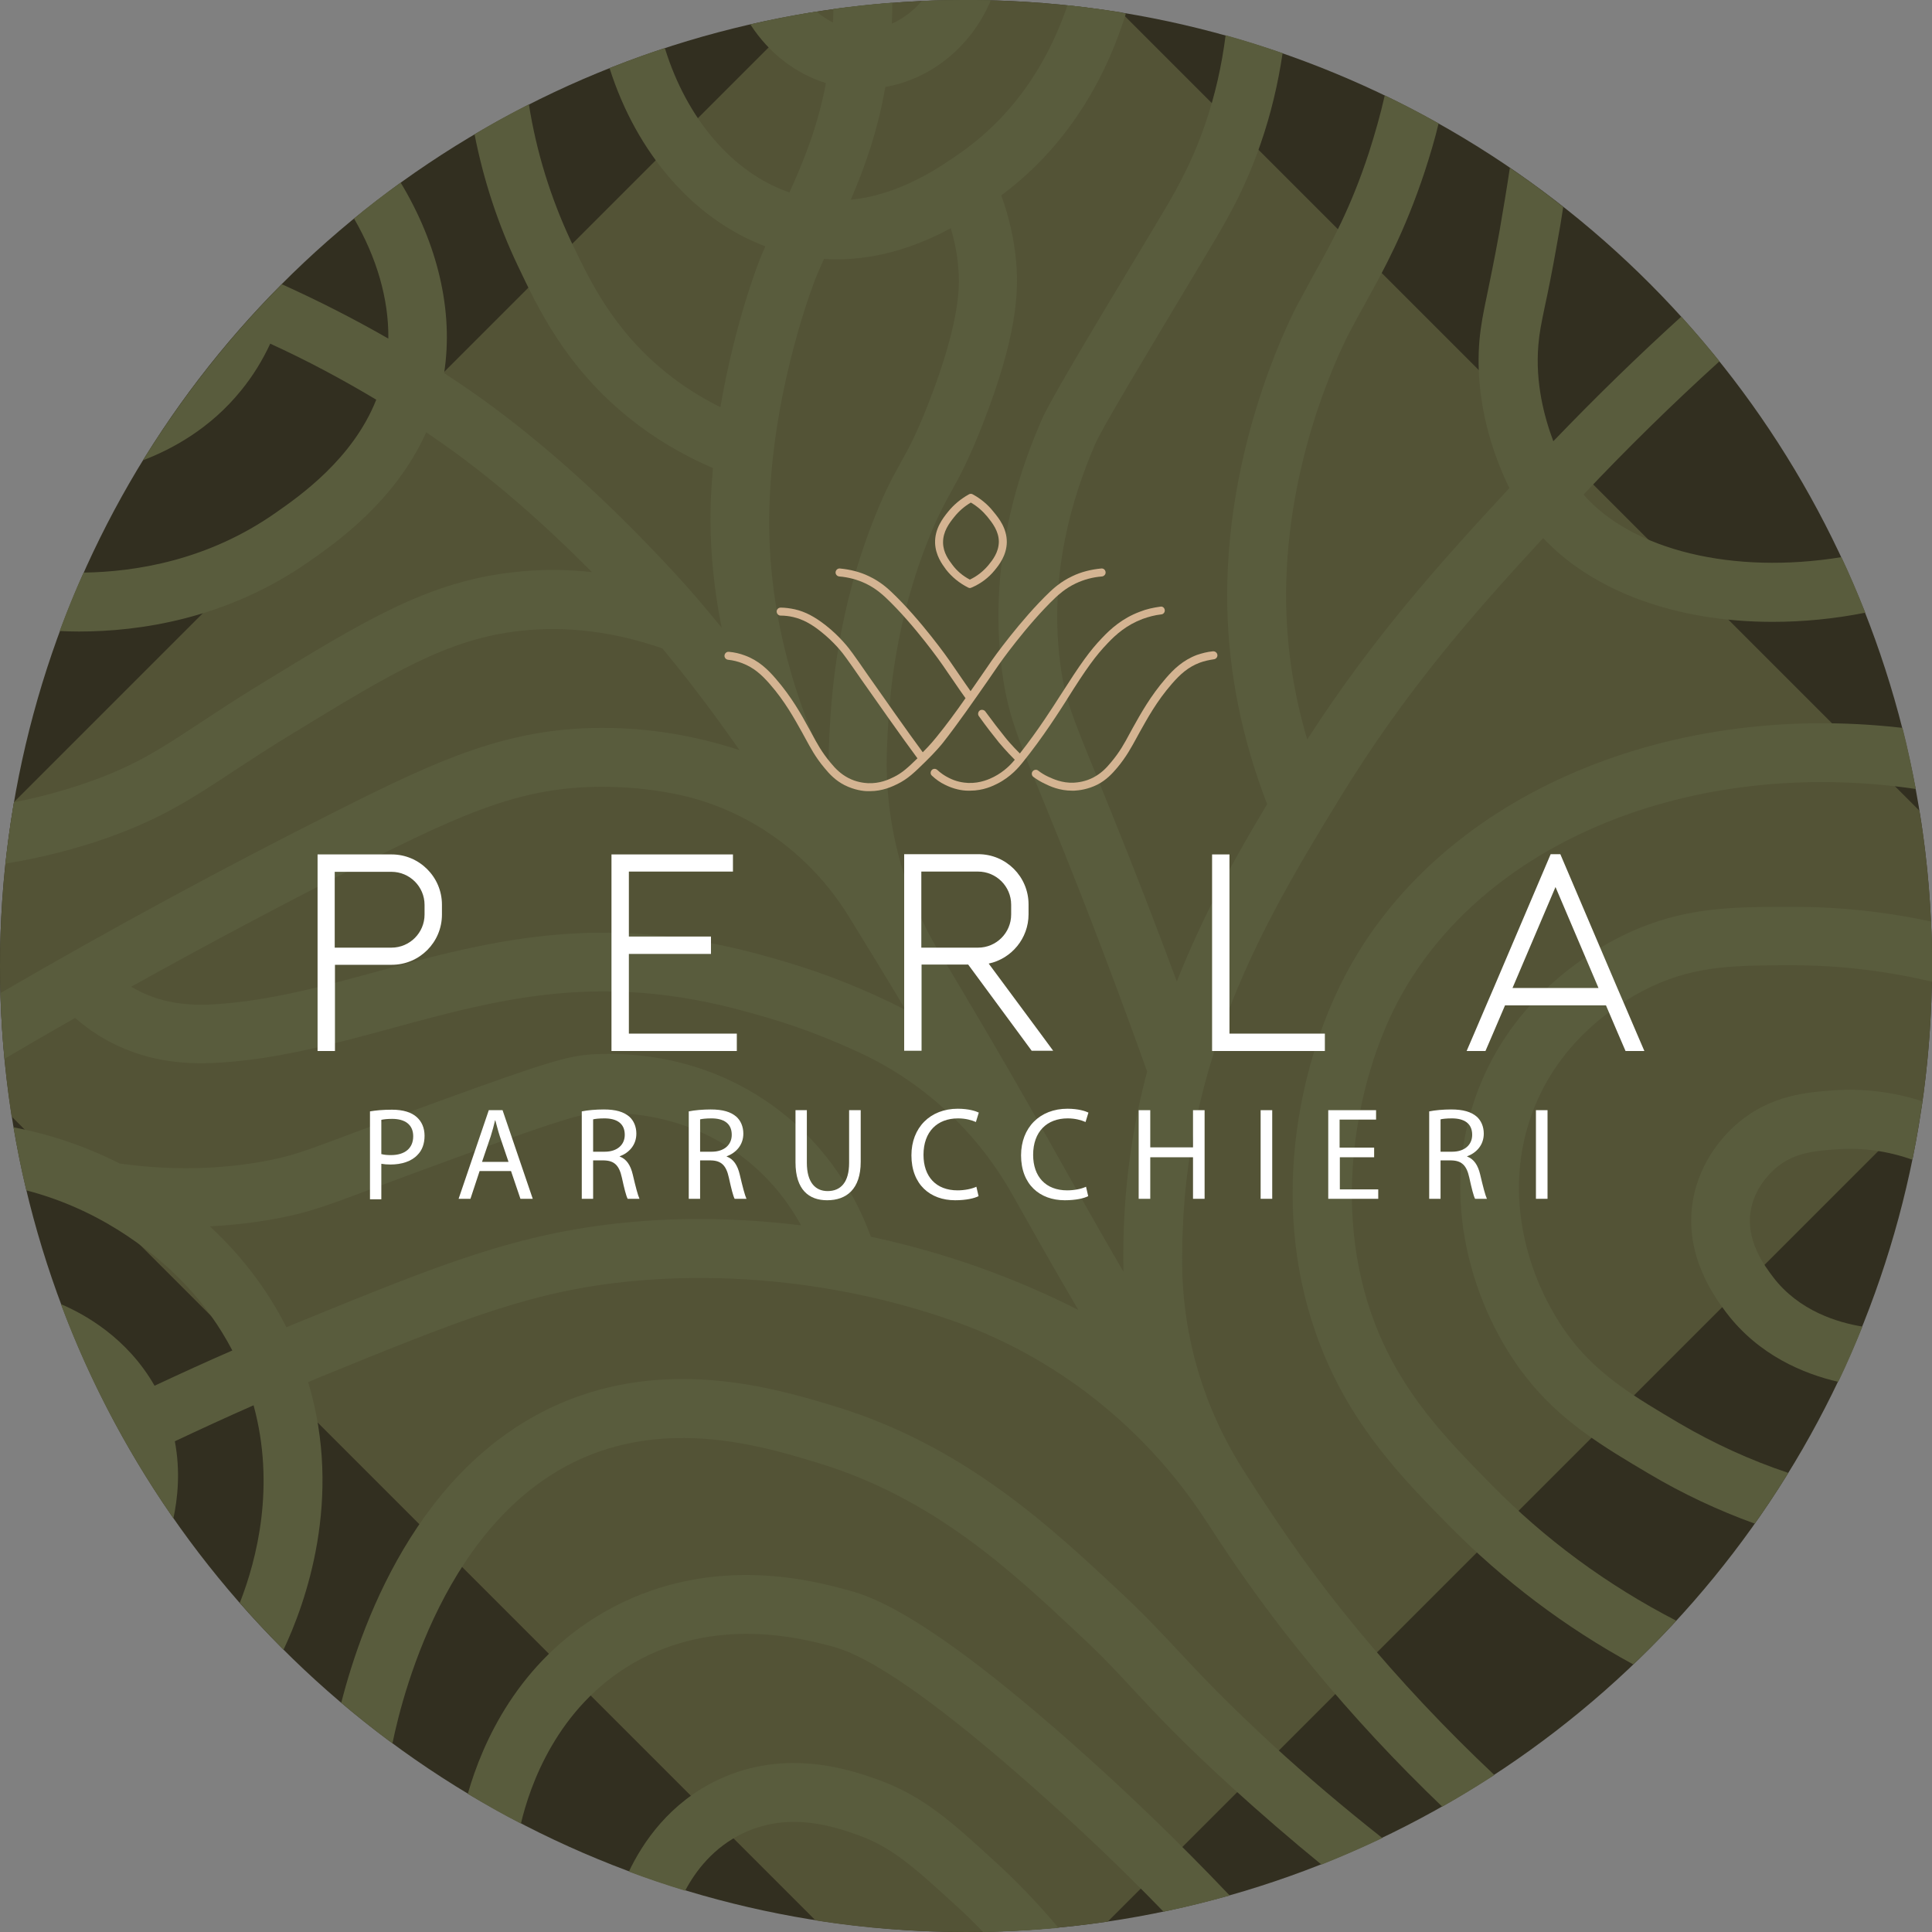 <?xml version="1.0" encoding="utf-8"?>
<!-- Generator: Adobe Illustrator 27.0.1, SVG Export Plug-In . SVG Version: 6.00 Build 0)  -->
<svg version="1.1" id="Livello_1" xmlns="http://www.w3.org/2000/svg" xmlns:xlink="http://www.w3.org/1999/xlink" x="0px" y="0px"
	 viewBox="0 0 800 800" style="enable-background:new 0 0 800 800;" xml:space="preserve">
<rect x="0" y="0" width="800" height="800" fill="#808080" stroke="none"/>
<style type="text/css">
	.st0{fill:#322F20;}
	.st1{fill:#535336;}
	.st2{fill:#595C3D;}
	.st3{fill:#D4B492;}
	.st4{fill:#FFFFFF;}
</style>
<g>
	<circle class="st0" cx="400" cy="400" r="400"/>
	<path class="st1" d="M800,400c0,19.9-1.5,39.5-4.3,58.7l-337,337c-19.2,2.8-38.8,4.3-58.7,4.3c-21.2,0-42-1.6-62.3-4.8L4.8,462.3
		C1.7,442,0,421.2,0,400c0-23.2,2-45.9,5.8-67.9L332.1,5.8C354.1,2,376.8,0,400,0c21.9,0,43.3,1.8,64.2,5.1l330.6,330.6
		C798.3,356.7,800,378.1,800,400z"/>
	<g>
		<path class="st2" d="M562.2,674.8c-16.4-19.9-29.6-38.1-47.7-66.6c-16-25.3-24.7-54.5-25-84.5c0-4.5,0-8.9,0.2-13.3
			c2.6-77.4,37.1-134.1,64.9-179.6c27.4-44.8,55.2-76.4,84.4-108c20.9,22.3,55.5,34.7,95,34.7c12.4,0,25.3-1.2,38.4-3.8
			c-3.1-7.8-6.3-15.4-9.9-23c-44.8,7.3-86.6-2.8-106.8-25.9c18-19.1,36.9-37.6,56.3-55.2c-5.1-6.3-10.4-12.5-15.8-18.5
			c-18.2,16.5-35.9,33.8-53,51.6c-3.8-10.1-7.5-24.2-6.2-39.8c0.4-5,1.2-8.9,2.7-16.1c1.3-6,3-14.2,5.2-26.8
			c0.9-4.8,1.7-9.6,2.4-14.3c-7.2-5.7-14.5-11.1-22.1-16.2c-1.3,8.7-2.8,17.6-4.3,26.3c-2.2,12.2-3.9,20.2-5.1,26.1
			c-1.6,7.6-2.6,12.6-3.2,19.1c-2.2,26.4,6.5,49.1,12.4,61.1c-28.8,31.1-56.3,61.6-83.7,104.1c-5.4-18.2-8.3-36.6-8.7-55
			c-1.3-57.2,21.4-104.2,25.9-113c2.1-4,4.3-8,6.6-12.2c7.8-14,16.6-30,24.9-55.1c2.1-6.5,4.1-13.1,5.7-19.8
			c-7.3-4.1-14.7-8-22.3-11.6c-1.8,8-4.1,16-6.6,23.8c-7.5,22.9-15.4,37.1-23,50.8c-2.4,4.4-4.7,8.6-7,12.9
			c-5,9.8-30,61.6-28.6,124.7c0.6,27.3,6.2,54.6,16.5,81.3c-12.7,21.1-26.4,45.5-37.4,73.4c-8.8-23.7-17.8-47-27-69.7
			c-2.4-6-4.6-11.4-6.5-16.1c-9.9-24.2-12.9-31.5-14.7-45.3c-5.9-43.4,9.3-79.3,14.2-91c2.7-6.5,18.9-33.3,45.6-77.9l0.4-0.7
			c7.8-13,15.9-26.4,22.7-46.2c4.2-12.1,7.2-24.7,9.1-37.5c-7.8-2.7-15.6-5.2-23.6-7.4c-1.6,12.6-4.4,25-8.5,36.9
			c-6,17.4-13,29.2-20.5,41.6l-0.4,0.7c-30.1,50-43.8,72.9-47.2,81c-5.6,13.3-22.7,53.7-15.9,103.7c2.3,16.9,6.1,26.2,16.3,51.3
			c1.9,4.7,4.1,10,6.5,16c12.8,31.6,25.3,64.6,37.2,97.9c-5.4,20.3-8.9,42.2-9.7,65.9c-0.2,5.7-0.2,11.3-0.1,17
			c-10.1-17.4-17.4-30.3-24.9-43.7c-8.9-15.8-18-32.2-32.6-57c-6.5-11.1-12.8-21.6-18.7-31.5c-15.5-25.7-23-55.3-21.7-85.2
			c0.1-2.2,0.2-4.4,0.3-6.6c0.8-13.3,2.7-44.5,17.3-80.4c3.7-9.1,6.3-13.8,9-18.7c3.4-6.1,7.2-13,13-27.8
			c14.3-36.5,14.9-54.9,13.9-66.9c-0.8-9.5-2.9-18.8-6.2-27.9c30.2-22.4,44.7-52.9,51.6-75.3l0,0c-7.8-1.4-16-2.6-24.2-3.4
			c-6.4,19-19.1,43.3-43.9,60.8c-8.2,5.8-25.2,17.7-45.8,19.7c5.7-13.3,11-27.9,14.3-46.7c19.1-3.3,35.7-16.9,43.7-35.9
			C406.8,0,403.4,0,400,0c-6.1,0-12.2,0.1-18.3,0.4c-3.5,4.1-7.7,7.3-12.4,9.4c0.1-2.9,0.2-5.8,0.2-8.7c-8.2,0.6-16.3,1.5-24.4,2.6
			c0,1.9-0.1,3.7-0.2,5.6c-2.4-1.2-4.7-2.7-6.8-4.5c-9.3,1.4-18.4,3.2-27.4,5.3c7.6,11.8,18.7,20.4,31.3,24.3
			c-3.4,18-9,31.7-15.1,45.3c-23.4-8.1-42.5-30.3-51.6-59.8c-7.8,2.5-15.4,5.3-22.9,8.3c11.3,35.6,35.1,62.7,64.5,73.8
			c-0.7,1.6-1.3,3.1-2,4.7c-0.6,1.4-10.6,26.7-16.6,61.9c-8.1-4-15.8-8.9-22.8-14.6c-21.7-17.6-31.4-38-39.2-54.4
			C228,81.8,222.1,62.9,219,43.2c-7.7,3.9-15.2,8-22.5,12.4c3.7,18.9,9.7,37.2,17.9,54.4c8.4,17.7,19.8,41.8,45.9,62.9
			c10.5,8.5,22.3,15.5,34.9,20.9c-0.3,3.9-0.6,7.8-0.8,11.8c-0.8,17.8,0.8,36,4.4,54.3c-7.7-9.5-14.2-17-20-23.2
			c-27-29.2-53.9-53.4-79.9-72c-4.9-3.5-9.9-6.9-15-10.2c4-25.8-2.7-53.5-18-78.9c-6.6,4.8-13.1,9.7-19.3,14.9
			c9.4,16.2,14.4,33.3,14.2,49.7c-14.3-8.2-29-15.7-44.1-22.5c-21.8,21.9-41.1,46.4-57.5,72.9c11.8-4.5,27.8-13,40.7-29
			c4.8-5.9,8.8-12.4,12-19.3c15.1,6.9,29.7,14.7,43.9,23.2c-9.7,24.5-31.7,39.9-41.6,46.8C86,232.1,56,236.8,34.6,237.1
			c-3.6,7.9-6.9,16-9.9,24.2c2.5,0.1,5.2,0.2,8,0.2c25.1,0,61.3-5.2,95.3-29c11.3-7.9,35.6-24.9,48.5-53.5c2.7,1.9,5.5,3.8,8.2,5.7
			c19.7,14,39.9,31.5,60.4,52.2c-10.8-1.2-21.6-1.2-32.2,0c-35.5,3.9-61.6,19.8-104.7,46.2c-10,6.1-18,11.4-25,16
			c-16.5,10.9-27.4,18.1-47.3,25c-9.8,3.4-19.8,6.1-30.1,8.1c-1.4,8.4-2.6,16.8-3.5,25.4c14.2-2.3,28.2-5.8,41.7-10.5
			c22.6-8,35.2-16.2,52.6-27.7c6.9-4.5,14.7-9.7,24.3-15.5c41.6-25.4,64.6-39.4,94.7-42.7c19.2-2.1,38.9,0.4,58.7,7.3
			c7.7,9.3,18.2,22.5,31.9,42.1c-18.7-6.1-37.6-9.2-56.7-9.2c-0.3,0-0.6,0-0.9,0c-38.5,0.2-66.7,13-108.6,34.1
			C93.2,359,46.3,384.4,0.2,411.2c0.2,9.2,0.8,18.2,1.7,27.2c9.7-5.7,19.4-11.3,29.2-16.9c4.3,3.7,8.9,7,13.8,9.6
			c17.8,9.6,35,9.6,46.5,8.9c24.5-1.6,48.2-8.1,71.1-14.3c25-6.8,50.9-13.9,78.9-15c34.9-1.5,61.9,6.5,76.4,10.7
			c13.9,4.1,27.3,9.3,40.3,15.5c25.8,12.5,47,32.7,61,57.6l0.2,0.3c8.1,14.4,15.8,28.2,27.2,47.6C420,529,392,519,362.9,512.6
			c-0.8-0.2-1.5-0.3-2.3-0.5c-5.3-14.7-16.5-36.2-38.9-53c-21.2-15.9-47.1-23.7-74.8-22.6c-10.5,0.4-18.2,2.4-64.6,19.3
			c-15.4,5.6-26.5,9.8-35.4,13.1c-19.9,7.5-25.3,9.5-35.2,11.5c-19.6,3.9-40.5,4.4-62.1,1.4c-13.8-7-28.7-12.1-44-15
			c1.5,8.8,3.2,17.5,5.3,26.1c13.5,3.5,26.3,9.1,38,16.4c21.2,13.3,37,30.1,47.3,49.9c-10.8,4.7-21.5,9.6-32.2,14.6
			C52.7,554,35.1,544.2,25.2,540c11.8,31.7,27.6,61.4,46.6,88.7c1.7-7.9,3-19.2,0.6-31.9c10.8-5.1,21.7-10.1,32.6-14.9
			c9.1,33.3,1.4,63.7-5.7,81.8c5.8,6.7,11.9,13.1,18.1,19.4c9-19,24.8-62.4,10.2-110.8c1.7-0.7,3.3-1.4,5-2.1
			c60.6-24.8,89.1-35.9,129.1-39.7c31-3,64.2-0.9,96,6c12,2.6,23.8,5.9,35.4,9.9c43.8,15,81.2,44.7,106.4,83.5
			c14.6,22.6,28,41.1,44,60.4c16.7,20.3,34.7,39.6,53.7,57.8c7.3-4.1,14.5-8.5,21.6-13.1C598.7,716.1,579.7,695.9,562.2,674.8z
			 M318.7,206.8c2.1-49,18.7-90.6,18.8-91c1.2-2.9,2.4-5.8,3.7-8.6c1.7,0.1,3.5,0.2,5.2,0.2c18.7,0,35.1-6.3,47.3-12.9
			c1.6,5.4,2.7,10.9,3.1,16.4c0.5,5.5,1.7,20.1-12.3,56c-5.2,13.3-8.3,18.9-11.6,24.8c-3,5.4-6.1,10.9-10.3,21.4
			c-16.1,39.6-18.2,74.8-19,88.1c-0.4,6-0.5,12-0.5,17.9C325.1,281.6,317.1,243.6,318.7,206.8z M324.7,398.1
			c-14.7-4.3-45.4-13.3-84.3-11.7c-30.7,1.3-58,8.7-84.3,15.9c-22.7,6.2-44.2,12-66.3,13.5c-9.1,0.6-21.2,0.5-33.3-6
			c-0.7-0.4-1.4-0.8-2.2-1.2c32.1-17.9,64.4-35,96.6-51.3c42.3-21.3,65.8-31.4,97.8-31.5c0.2,0,0.5,0,0.8,0c9.8,0,19.5,0.9,29.3,2.8
			c30,5.8,56.1,24.3,72.3,50.3c7.4,12,15.4,25,23.9,39.3C358.8,409.9,342,403.2,324.7,398.1z M259.4,506.2
			c-45.3,4.4-77.5,17.5-136,41.4c-1.6,0.7-3.2,1.3-4.8,2c-6.5-12.9-16.5-27.7-31.7-41.8c10.1-0.5,19.9-1.7,29.6-3.6
			c11.9-2.4,18.2-4.7,39-12.5c8.8-3.3,19.8-7.4,35.2-13c45.8-16.7,50.9-17.6,57.1-17.8c22.1-0.8,42.6,5.3,59.2,17.8
			c11.7,8.8,19.6,19.3,24.7,28.7C307.3,504.4,282.8,503.9,259.4,506.2z"/>
		<path class="st2" d="M487.9,683.6c-7.3-7.8-14.1-15.1-24.3-24.6c-28.8-27-64.7-60.5-118-76.7c-22-6.7-63-19.1-105.3-4.4
			c-64.7,22.5-90.1,92.4-99,127.2c6.9,5.8,13.9,11.4,21.2,16.8c4.7-22.9,24.8-99.7,85.8-120.9c34.9-12.1,69.5-1.6,90.2,4.7
			c47.9,14.5,80.1,44.6,108.4,71.2c9.6,8.9,16.2,16,23.1,23.5c9.4,10.1,20.1,21.5,40,39.6c12.1,11,24.6,21.8,37.2,32.1
			c8.5-3.4,17-7.1,25.2-11c-15.7-12.4-31.2-25.5-46-39.1C507.4,704.4,497.5,693.9,487.9,683.6z"/>
		<path class="st2" d="M442.9,721c-62-54.7-83.8-60.5-93.1-62.9c-14.2-3.8-57.2-15.2-100.1,9.7c-35.1,20.4-49.9,53.6-56,75
			c7.2,4.3,14.5,8.5,22,12.3c3.7-15.7,14.9-48,46.3-66.3c34.1-19.8,69.8-10.4,81.6-7.3c7,1.8,25.5,6.8,83.2,57.7
			c18.8,16.6,37.3,34.1,55,52.4c9.2-1.9,18.4-4.2,27.4-6.7C488,762.6,465.7,741.1,442.9,721z"/>
		<path class="st2" d="M412.2,771c-18-16.5-29.9-27.4-49-34.2c-10.2-3.6-37.3-13.3-65.7,0.1c-20.3,9.5-31.4,26.1-37.1,38.1
			c7.7,2.9,15.4,5.5,23.3,7.9c4.3-8.1,11.7-18,24.2-23.9c19.3-9.1,38.1-2.4,47.2,0.8c14.4,5.1,23.7,13.7,40.7,29.2
			c3.9,3.5,7.6,7.2,11.3,11l0,0c10.5-0.2,20.9-0.8,31.2-1.7C430.2,788.6,421.4,779.4,412.2,771z"/>
		<path class="st2" d="M569.5,548.5c-18.9-48.7-7.1-101.9,8.7-132.6c34.7-67,122.1-102.8,215.1-89.2c-1.6-8.5-3.4-17-5.5-25.3
			c-99.8-11.5-192.9,29.4-231.2,103.3c-19.1,36.9-31.7,96.4-9.8,152.6c13,33.5,34.3,55.2,53.1,74.3c22.5,22.8,48.1,42.2,76.4,57.6
			c6.1-5.8,12.1-11.9,17.8-18.1c-28.7-14.8-54.5-33.8-76.8-56.6C599.3,596.2,580.7,577.3,569.5,548.5z"/>
		<path class="st2" d="M799.6,381.6c-18.9-4.1-38-6.1-57.1-6.1c-25.2,0-45.1,0-68.7,11c-13.1,6.1-45.4,24.5-60.9,62.7
			c-19,46.8-1.9,94.1,18.5,120.4c14.6,18.9,32.6,29.5,51.5,40.7c13.8,8.2,28.5,15.1,43.7,20.6c4.8-6.8,9.5-13.8,13.9-21
			c-15.8-5.3-30.9-12.2-45.2-20.6c-17.6-10.4-32.9-19.4-44.7-34.7c-16.4-21.2-30.3-59.1-15.1-96.4c12.2-30.2,38.1-44.9,48.6-49.8
			c18.6-8.7,35.3-8.7,58.4-8.7c19.2,0,38.4,2.3,57.5,6.8c0-2.2,0.1-4.4,0.1-6.7C800,393.8,799.9,387.7,799.6,381.6z"/>
		<path class="st2" d="M759,451.5c-10.7,0.8-25.4,1.9-39,13.2c-4.8,4-16.3,15.2-19.1,33c-3.6,22.6,9.6,40.1,13.9,45.8
			c13.5,17.8,32.2,25.4,46.4,28.7c3.6-7.5,6.9-15.1,10-22.9c-10-1.6-26.3-6.4-37-20.5c-3.4-4.5-11.3-14.9-9.3-27.2
			c1.5-9.6,8-15.9,10.6-18.1c7.6-6.3,16.1-7,25.2-7.6c10.4-0.8,20.9,0.7,31.2,4.3c1.6-8,3-16.1,4.1-24.2l0,0
			C783.9,452.1,771.3,450.6,759,451.5z"/>
	</g>
	<g>
		<g>
			<path class="st3" d="M409,281.9c1.5-2.2,3-4.4,4.4-6.4c0.1-0.2,11.7-16.7,23.7-28.1c1.1-1,3.9-3.7,8.3-5.8
				c3.4-1.6,7-2.6,10.9-2.9c0.9-0.1,1.6-0.9,1.5-1.8c-0.1-0.9-0.8-1.6-1.8-1.5c-4.2,0.4-8.3,1.4-12,3.2c-4.9,2.3-8,5.3-9.2,6.4
				c-12.2,11.6-24.1,28.4-24.2,28.6c-1.4,2.1-2.9,4.2-4.4,6.4c-1.4,2-2.8,4.1-4.3,6.2c-1.5-2.1-2.9-4.2-4.3-6.2
				c-1.5-2.2-3-4.4-4.4-6.4c-0.1-0.2-11.9-17-24.2-28.6c-1.2-1.1-4.3-4.1-9.2-6.4c-3.7-1.8-7.8-2.8-12-3.2c-0.9-0.1-1.7,0.6-1.8,1.5
				c-0.1,0.9,0.6,1.7,1.5,1.8c3.8,0.3,7.5,1.3,10.9,2.9c4.4,2.1,7.2,4.8,8.3,5.8c12,11.3,23.6,27.9,23.7,28.1
				c1.4,2.1,2.9,4.2,4.4,6.4c1.6,2.4,3.3,4.8,5,7.2c-3.9,5.6-8.1,11.3-12.1,16.2c-0.4,0.5-2.5,3.1-5.6,6.2
				c-6.3-8.5-16.2-22.7-22.9-32.2c-2.6-3.8-4.8-6.9-6.1-8.7c-1.7-2.4-5.4-7.1-11.1-11.6c-4.6-3.6-8.5-5.7-12.9-6.7
				c-1.9-0.4-3.9-0.7-5.8-0.7c-1,0-1.7,0.7-1.7,1.6s0.7,1.7,1.6,1.7c1.7,0,3.5,0.2,5.2,0.6c3.9,0.9,7.5,2.8,11.6,6.1
				c5.4,4.3,8.9,8.7,10.5,11c1.3,1.8,3.5,4.9,6.1,8.7c6.8,9.7,17,24.2,23.3,32.7c-4.1,4-6.4,6.1-9.9,7.8c-2,1-5.7,2.7-10.6,2.5
				c-1.6-0.1-4.8-0.4-8.2-2.2c-3-1.6-5.1-3.6-7.3-6.3c-3.6-4.3-5.5-7.8-7.7-11.9c-0.4-0.7-0.8-1.4-1.2-2.2
				c-3.2-5.9-7.3-13.2-13.8-20.7c-3.2-3.7-7-7.5-12.8-9.6c-2.1-0.8-4.3-1.3-6.6-1.5c-0.9-0.1-1.7,0.6-1.8,1.5
				c-0.1,0.9,0.6,1.7,1.5,1.8c2,0.2,4,0.7,5.8,1.4c4.8,1.8,8.1,4.8,11.5,8.7c6.3,7.2,10.2,14.4,13.4,20.1c0.4,0.7,0.8,1.5,1.2,2.2
				c2.2,4,4.2,7.9,8,12.4c2.1,2.6,4.6,5.2,8.3,7.1c4,2,7.7,2.5,9.6,2.5c0.3,0,0.6,0,0.9,0c5.3,0,9.2-1.9,11.3-2.9
				c4.5-2.2,7.2-4.9,11.8-9.4c3.9-3.8,6.5-6.9,7.2-7.8C396.7,299.6,403.2,290.2,409,281.9z"/>
			<path class="st3" d="M502.2,269.7c-2.3,0.2-4.5,0.8-6.6,1.5c-5.8,2.2-9.6,5.9-12.8,9.6c-6.5,7.5-10.5,14.8-13.8,20.7
				c-0.4,0.8-0.8,1.5-1.2,2.2c-2.2,4.1-4.1,7.6-7.7,11.9c-2.2,2.7-4.3,4.7-7.3,6.3c-3.4,1.8-6.6,2.1-8.2,2.2
				c-4.9,0.2-8.6-1.6-10.6-2.5c-1.5-0.7-2.8-1.5-4.1-2.5c-0.7-0.6-1.8-0.4-2.3,0.3c-0.6,0.7-0.4,1.8,0.3,2.3c1.5,1.1,3,2,4.7,2.8
				c2,1,6,2.9,11.3,2.9c0.3,0,0.6,0,0.9,0c1.9-0.1,5.6-0.5,9.6-2.5c3.7-1.9,6.2-4.6,8.3-7.1c3.8-4.6,5.8-8.4,8-12.4
				c0.4-0.7,0.8-1.4,1.2-2.2c3.2-5.7,7.1-12.9,13.4-20.1c3.4-3.9,6.7-6.9,11.5-8.7c1.9-0.7,3.8-1.1,5.8-1.4c0.9-0.1,1.6-0.9,1.5-1.8
				C504,270.3,503.2,269.6,502.2,269.7z"/>
			<path class="st3" d="M441.8,289.6c8.1-12.9,11.9-18.1,16.9-23.3c3.4-3.6,7.8-7.5,14.4-10c2.5-0.9,5.1-1.6,7.8-1.9
				c0.9-0.1,1.5-0.9,1.4-1.8c-0.1-0.9-0.9-1.6-1.8-1.4c-2.9,0.4-5.8,1-8.5,2.1c-7.3,2.7-12.2,7.2-15.6,10.8
				c-5.2,5.4-9,10.8-17.3,23.8l-0.2,0.3c-2.5,3.9-8.8,13.9-16.6,23.8c-3.2-3.2-5.5-5.9-6.1-6.7c-2.5-3.1-5.2-6.6-8.2-10.7
				c-0.5-0.7-1.6-0.9-2.3-0.4c-0.7,0.5-0.9,1.6-0.4,2.3c3,4.2,5.8,7.8,8.3,10.9c0.7,0.8,3.1,3.7,6.6,7.2c-1.4,1.7-4.2,4.8-8.7,7.1
				c-1.6,0.8-5.5,2.7-10.6,2.5c-2-0.1-5-0.5-8.2-2.2c-1.6-0.8-3.2-1.9-4.6-3.2c-0.7-0.6-1.7-0.6-2.3,0.1c-0.6,0.7-0.6,1.7,0.1,2.3
				c1.6,1.5,3.4,2.8,5.3,3.7c3.7,1.9,7.3,2.5,9.6,2.5c0.3,0,0.6,0,0.9,0c5.5,0,9.5-2,11.3-2.9c5.7-2.9,9-7,10.3-8.6
				c8.6-10.6,15.7-21.9,18.4-26.1L441.8,289.6z"/>
		</g>
		<path class="st3" d="M401.6,243.5c-0.2,0-0.5-0.1-0.7-0.2c-3.6-1.8-6.8-4.4-9.2-7.5c-1.6-2.2-4.3-5.8-4.5-10.9
			c-0.2-5.9,3.2-10.3,5.3-12.9c2.4-3,5.3-5.4,8.7-7.3c0.5-0.3,1.1-0.3,1.6,0c3.3,1.8,6.2,4.2,8.5,7.1c2.4,2.9,5.6,6.9,5.6,12.7
			c-0.1,5.5-3.2,9.4-5,11.6c-2.5,3.1-5.8,5.6-9.6,7.2C402.1,243.4,401.8,243.5,401.6,243.5z M402,208.1c-2.7,1.6-5,3.6-6.9,6
			c-2,2.5-4.7,6-4.6,10.7c0.1,4.1,2.3,7,3.8,9c1.9,2.6,4.4,4.7,7.3,6.2c3-1.4,5.6-3.5,7.7-6c1.7-2.1,4.2-5.2,4.3-9.6
			c0-4.5-2.7-7.9-4.8-10.5C406.9,211.6,404.6,209.6,402,208.1z"/>
	</g>
	<g>
		<path class="st4" d="M153.2,460.2c2.3-0.4,5.3-0.7,9.1-0.7c4.7,0,8.1,1.1,10.3,3.1c2,1.8,3.2,4.4,3.2,7.7c0,3.3-1,6-2.9,7.9
			c-2.5,2.7-6.6,4-11.2,4c-1.4,0-2.7-0.1-3.8-0.3v14.7h-4.7L153.2,460.2L153.2,460.2z M158,477.9c1.1,0.3,2.4,0.4,3.9,0.4
			c5.7,0,9.2-2.8,9.2-7.8c0-4.9-3.5-7.2-8.7-7.2c-2.1,0-3.6,0.2-4.5,0.4v14.2H158z"/>
		<path class="st4" d="M198.6,484.9l-3.8,11.5h-4.9l12.5-36.7h5.7l12.5,36.7h-5.1l-3.9-11.5H198.6z M210.6,481.2l-3.6-10.6
			c-0.8-2.4-1.3-4.6-1.9-6.7H205c-0.5,2.1-1.1,4.4-1.8,6.6l-3.6,10.6h11V481.2z"/>
		<path class="st4" d="M240.9,460.2c2.4-0.5,5.9-0.8,9.1-0.8c5,0,8.3,1,10.6,3c1.8,1.6,2.9,4.1,2.9,7c0,4.8-3.1,8-6.9,9.4v0.1
			c2.8,1,4.5,3.6,5.4,7.4c1.2,5.1,2.1,8.6,2.8,10.1h-4.9c-0.6-1.1-1.4-4.2-2.4-8.8c-1.1-5-3.1-7-7.4-7.1h-4.5v15.9h-4.7L240.9,460.2
			L240.9,460.2z M245.6,476.9h4.8c5.1,0,8.3-2.8,8.3-7c0-4.8-3.4-6.8-8.4-6.8c-2.3,0-3.9,0.2-4.7,0.4L245.6,476.9L245.6,476.9z"/>
		<path class="st4" d="M285.2,460.2c2.4-0.5,5.9-0.8,9.1-0.8c5,0,8.3,1,10.6,3c1.8,1.6,2.9,4.1,2.9,7c0,4.8-3.1,8-6.9,9.4v0.1
			c2.8,1,4.5,3.6,5.4,7.4c1.2,5.1,2.1,8.6,2.8,10.1h-4.9c-0.6-1.1-1.4-4.2-2.4-8.8c-1.1-5-3.1-7-7.4-7.1h-4.5v15.9h-4.7V460.2z
			 M289.9,476.9h4.8c5.1,0,8.3-2.8,8.3-7c0-4.8-3.4-6.8-8.4-6.8c-2.3,0-3.9,0.2-4.7,0.4L289.9,476.9L289.9,476.9z"/>
		<path class="st4" d="M334.1,459.7v21.8c0,8.2,3.6,11.7,8.6,11.7c5.4,0,8.9-3.6,8.9-11.7v-21.8h4.8v21.4c0,11.3-5.9,15.9-13.9,15.9
			c-7.5,0-13.1-4.3-13.1-15.7v-21.6L334.1,459.7L334.1,459.7z"/>
		<path class="st4" d="M405.2,495.3c-1.7,0.9-5.2,1.7-9.7,1.7c-10.3,0-18.1-6.5-18.1-18.6c0-11.5,7.8-19.3,19.2-19.3
			c4.5,0,7.5,1,8.7,1.6l-1.2,3.9c-1.8-0.8-4.3-1.5-7.4-1.5c-8.6,0-14.3,5.5-14.3,15.1c0,9,5.2,14.7,14.1,14.7c2.9,0,5.9-0.6,7.8-1.5
			L405.2,495.3z"/>
		<path class="st4" d="M450.6,495.3c-1.7,0.9-5.2,1.7-9.7,1.7c-10.3,0-18.1-6.5-18.1-18.6c0-11.5,7.8-19.3,19.2-19.3
			c4.5,0,7.5,1,8.7,1.6l-1.2,3.9c-1.8-0.8-4.3-1.5-7.4-1.5c-8.6,0-14.3,5.5-14.3,15.1c0,9,5.2,14.7,14.1,14.7c2.9,0,5.9-0.6,7.8-1.5
			L450.6,495.3z"/>
		<path class="st4" d="M476.3,459.7v15.4H494v-15.4h4.8v36.7H494v-17.2h-17.7v17.2h-4.8v-36.7H476.3z"/>
		<path class="st4" d="M526.8,459.7v36.7H522v-36.7H526.8z"/>
		<path class="st4" d="M569,479.2h-14.2v13.3h15.9v3.9H550v-36.7h19.8v3.9h-15.1v11.6H569V479.2z"/>
		<path class="st4" d="M591.8,460.2c2.4-0.5,5.9-0.8,9.1-0.8c5,0,8.3,1,10.6,3c1.8,1.6,2.9,4.1,2.9,7c0,4.8-3.1,8-6.9,9.4v0.1
			c2.8,1,4.5,3.6,5.4,7.4c1.2,5.1,2.1,8.6,2.8,10.1h-4.9c-0.6-1.1-1.4-4.2-2.4-8.8c-1.1-5-3.1-7-7.4-7.1h-4.5v15.9h-4.7L591.8,460.2
			L591.8,460.2z M596.5,476.9h4.8c5.1,0,8.3-2.8,8.3-7c0-4.8-3.4-6.8-8.4-6.8c-2.3,0-3.9,0.2-4.7,0.4L596.5,476.9L596.5,476.9z"/>
		<path class="st4" d="M640.8,459.7v36.7H636v-36.7H640.8z"/>
	</g>
	<g>
		<path class="st4" d="M409.4,399c9.4-2,16.5-10.4,16.5-20.4v-4.1c0-11.5-9.3-20.8-20.8-20.8h-30.7v81.4h7.2v-35.7h19.3l21,28.5
			l5.3,7.2h8.9l-5.3-7.2L409.4,399z M381.5,392.3v-31.4H405c7.5,0,13.7,6.1,13.7,13.7v4.1c0,7.5-6.1,13.7-13.7,13.7h-23.5V392.3z"/>
		<polygon class="st4" points="260.4,395 294.4,395 294.4,387.8 260.4,387.8 260.4,360.9 303.5,360.9 303.5,353.8 253.2,353.8 
			253.2,435.2 305.1,435.2 305.1,428 260.4,428 		"/>
		<path class="st4" d="M162.2,353.8h-30.7v81.4h7.2v-35.7h23.5c11.5,0,20.8-9.3,20.8-20.8v-4.1C183,363.1,173.6,353.8,162.2,353.8z
			 M175.8,378.7c0,7.5-6.1,13.7-13.7,13.7h-23.5V361h23.5c7.5,0,13.7,6.1,13.7,13.7V378.7z"/>
		<polygon class="st4" points="509.1,353.8 501.9,353.8 501.9,435.2 548.6,435.2 548.6,428 509.1,428 		"/>
		<path class="st4" d="M677.8,428l-5-11.7l-3.1-7.2l-23.6-55.4h-4l-23.6,55.4l-3.1,7.2l-5,11.7l-3.1,7.2h7.8l3.1-7.2l5-11.7H665
			l5,11.7l3.1,7.2h7.8L677.8,428z M626.3,409.1l17.8-41.8l17.8,41.8H626.3z"/>
	</g>
</g>
</svg>
